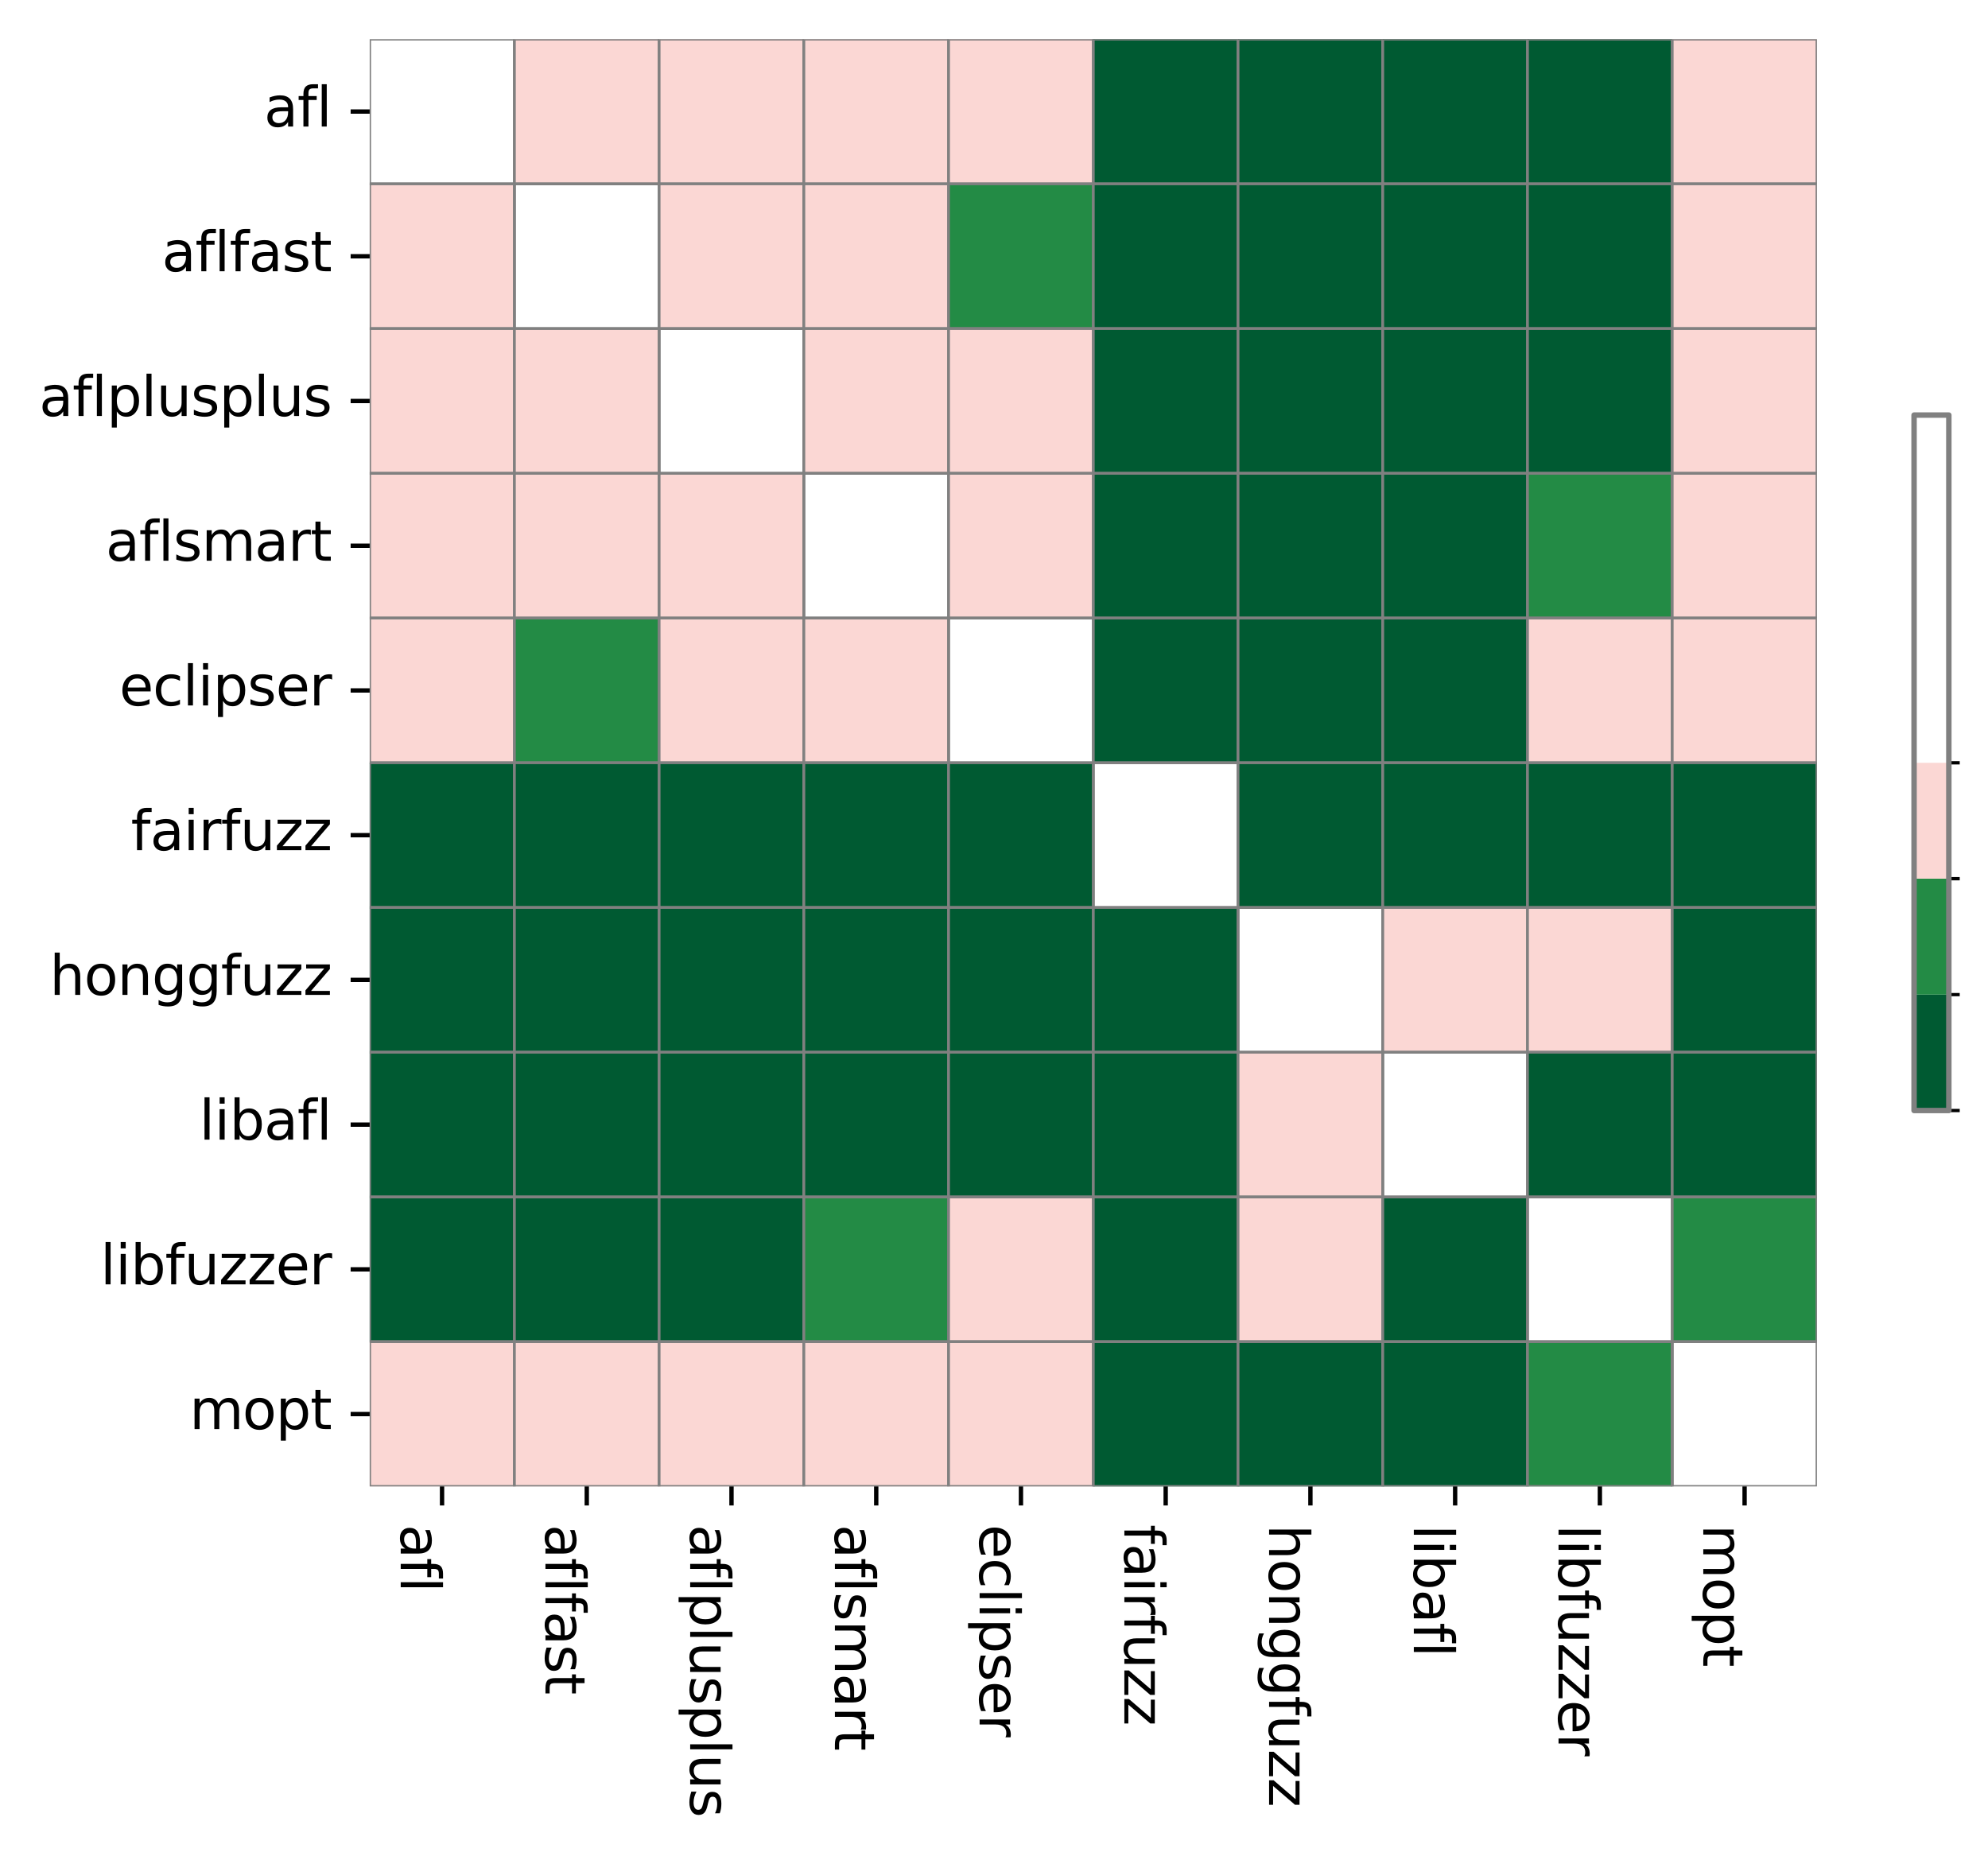 <?xml version="1.0" encoding="utf-8" standalone="no"?>
<!DOCTYPE svg PUBLIC "-//W3C//DTD SVG 1.1//EN"
  "http://www.w3.org/Graphics/SVG/1.1/DTD/svg11.dtd">
<svg xmlns:xlink="http://www.w3.org/1999/xlink" width="365.535pt" height="341.285pt" viewBox="0 0 365.535 341.285" xmlns="http://www.w3.org/2000/svg" version="1.1">
 <defs>
  <style type="text/css">*{stroke-linejoin: round; stroke-linecap: butt}</style>
 </defs>
 <g id="figure_1">
  <g id="patch_1">
   <path d="M 0 341.285 
L 365.535 341.285 
L 365.535 0 
L 0 0 
z
" style="fill: #ffffff"/>
  </g>
  <g id="axes_1">
   <g id="patch_2">
    <path d="M 67.973 273.312 
L 334.085 273.312 
L 334.085 7.2 
L 67.973 7.2 
z
" style="fill: #ffffff"/>
   </g>
   <g id="QuadMesh_1">
    <path d="M 67.973 7.2 
L 94.585 7.2 
L 94.585 33.811 
L 67.973 33.811 
L 67.973 7.2 
" clip-path="url(#pb3faf2fa10)" style="fill: none; stroke: #808080; stroke-width: 0.5"/>
    <path d="M 94.585 7.2 
L 121.196 7.2 
L 121.196 33.811 
L 94.585 33.811 
L 94.585 7.2 
" clip-path="url(#pb3faf2fa10)" style="fill: #fbd7d4; stroke: #808080; stroke-width: 0.5"/>
    <path d="M 121.196 7.2 
L 147.807 7.2 
L 147.807 33.811 
L 121.196 33.811 
L 121.196 7.2 
" clip-path="url(#pb3faf2fa10)" style="fill: #fbd7d4; stroke: #808080; stroke-width: 0.5"/>
    <path d="M 147.807 7.2 
L 174.418 7.2 
L 174.418 33.811 
L 147.807 33.811 
L 147.807 7.2 
" clip-path="url(#pb3faf2fa10)" style="fill: #fbd7d4; stroke: #808080; stroke-width: 0.5"/>
    <path d="M 174.418 7.2 
L 201.029 7.2 
L 201.029 33.811 
L 174.418 33.811 
L 174.418 7.2 
" clip-path="url(#pb3faf2fa10)" style="fill: #fbd7d4; stroke: #808080; stroke-width: 0.5"/>
    <path d="M 201.029 7.2 
L 227.641 7.2 
L 227.641 33.811 
L 201.029 33.811 
L 201.029 7.2 
" clip-path="url(#pb3faf2fa10)" style="fill: #005a32; stroke: #808080; stroke-width: 0.5"/>
    <path d="M 227.641 7.2 
L 254.252 7.2 
L 254.252 33.811 
L 227.641 33.811 
L 227.641 7.2 
" clip-path="url(#pb3faf2fa10)" style="fill: #005a32; stroke: #808080; stroke-width: 0.5"/>
    <path d="M 254.252 7.2 
L 280.863 7.2 
L 280.863 33.811 
L 254.252 33.811 
L 254.252 7.2 
" clip-path="url(#pb3faf2fa10)" style="fill: #005a32; stroke: #808080; stroke-width: 0.5"/>
    <path d="M 280.863 7.2 
L 307.474 7.2 
L 307.474 33.811 
L 280.863 33.811 
L 280.863 7.2 
" clip-path="url(#pb3faf2fa10)" style="fill: #005a32; stroke: #808080; stroke-width: 0.5"/>
    <path d="M 307.474 7.2 
L 334.085 7.2 
L 334.085 33.811 
L 307.474 33.811 
L 307.474 7.2 
" clip-path="url(#pb3faf2fa10)" style="fill: #fbd7d4; stroke: #808080; stroke-width: 0.5"/>
    <path d="M 67.973 33.811 
L 94.585 33.811 
L 94.585 60.422 
L 67.973 60.422 
L 67.973 33.811 
" clip-path="url(#pb3faf2fa10)" style="fill: #fbd7d4; stroke: #808080; stroke-width: 0.5"/>
    <path d="M 94.585 33.811 
L 121.196 33.811 
L 121.196 60.422 
L 94.585 60.422 
L 94.585 33.811 
" clip-path="url(#pb3faf2fa10)" style="fill: none; stroke: #808080; stroke-width: 0.5"/>
    <path d="M 121.196 33.811 
L 147.807 33.811 
L 147.807 60.422 
L 121.196 60.422 
L 121.196 33.811 
" clip-path="url(#pb3faf2fa10)" style="fill: #fbd7d4; stroke: #808080; stroke-width: 0.5"/>
    <path d="M 147.807 33.811 
L 174.418 33.811 
L 174.418 60.422 
L 147.807 60.422 
L 147.807 33.811 
" clip-path="url(#pb3faf2fa10)" style="fill: #fbd7d4; stroke: #808080; stroke-width: 0.5"/>
    <path d="M 174.418 33.811 
L 201.029 33.811 
L 201.029 60.422 
L 174.418 60.422 
L 174.418 33.811 
" clip-path="url(#pb3faf2fa10)" style="fill: #238b45; stroke: #808080; stroke-width: 0.5"/>
    <path d="M 201.029 33.811 
L 227.641 33.811 
L 227.641 60.422 
L 201.029 60.422 
L 201.029 33.811 
" clip-path="url(#pb3faf2fa10)" style="fill: #005a32; stroke: #808080; stroke-width: 0.5"/>
    <path d="M 227.641 33.811 
L 254.252 33.811 
L 254.252 60.422 
L 227.641 60.422 
L 227.641 33.811 
" clip-path="url(#pb3faf2fa10)" style="fill: #005a32; stroke: #808080; stroke-width: 0.5"/>
    <path d="M 254.252 33.811 
L 280.863 33.811 
L 280.863 60.422 
L 254.252 60.422 
L 254.252 33.811 
" clip-path="url(#pb3faf2fa10)" style="fill: #005a32; stroke: #808080; stroke-width: 0.5"/>
    <path d="M 280.863 33.811 
L 307.474 33.811 
L 307.474 60.422 
L 280.863 60.422 
L 280.863 33.811 
" clip-path="url(#pb3faf2fa10)" style="fill: #005a32; stroke: #808080; stroke-width: 0.5"/>
    <path d="M 307.474 33.811 
L 334.085 33.811 
L 334.085 60.422 
L 307.474 60.422 
L 307.474 33.811 
" clip-path="url(#pb3faf2fa10)" style="fill: #fbd7d4; stroke: #808080; stroke-width: 0.5"/>
    <path d="M 67.973 60.422 
L 94.585 60.422 
L 94.585 87.034 
L 67.973 87.034 
L 67.973 60.422 
" clip-path="url(#pb3faf2fa10)" style="fill: #fbd7d4; stroke: #808080; stroke-width: 0.5"/>
    <path d="M 94.585 60.422 
L 121.196 60.422 
L 121.196 87.034 
L 94.585 87.034 
L 94.585 60.422 
" clip-path="url(#pb3faf2fa10)" style="fill: #fbd7d4; stroke: #808080; stroke-width: 0.5"/>
    <path d="M 121.196 60.422 
L 147.807 60.422 
L 147.807 87.034 
L 121.196 87.034 
L 121.196 60.422 
" clip-path="url(#pb3faf2fa10)" style="fill: none; stroke: #808080; stroke-width: 0.5"/>
    <path d="M 147.807 60.422 
L 174.418 60.422 
L 174.418 87.034 
L 147.807 87.034 
L 147.807 60.422 
" clip-path="url(#pb3faf2fa10)" style="fill: #fbd7d4; stroke: #808080; stroke-width: 0.5"/>
    <path d="M 174.418 60.422 
L 201.029 60.422 
L 201.029 87.034 
L 174.418 87.034 
L 174.418 60.422 
" clip-path="url(#pb3faf2fa10)" style="fill: #fbd7d4; stroke: #808080; stroke-width: 0.5"/>
    <path d="M 201.029 60.422 
L 227.641 60.422 
L 227.641 87.034 
L 201.029 87.034 
L 201.029 60.422 
" clip-path="url(#pb3faf2fa10)" style="fill: #005a32; stroke: #808080; stroke-width: 0.5"/>
    <path d="M 227.641 60.422 
L 254.252 60.422 
L 254.252 87.034 
L 227.641 87.034 
L 227.641 60.422 
" clip-path="url(#pb3faf2fa10)" style="fill: #005a32; stroke: #808080; stroke-width: 0.5"/>
    <path d="M 254.252 60.422 
L 280.863 60.422 
L 280.863 87.034 
L 254.252 87.034 
L 254.252 60.422 
" clip-path="url(#pb3faf2fa10)" style="fill: #005a32; stroke: #808080; stroke-width: 0.5"/>
    <path d="M 280.863 60.422 
L 307.474 60.422 
L 307.474 87.034 
L 280.863 87.034 
L 280.863 60.422 
" clip-path="url(#pb3faf2fa10)" style="fill: #005a32; stroke: #808080; stroke-width: 0.5"/>
    <path d="M 307.474 60.422 
L 334.085 60.422 
L 334.085 87.034 
L 307.474 87.034 
L 307.474 60.422 
" clip-path="url(#pb3faf2fa10)" style="fill: #fbd7d4; stroke: #808080; stroke-width: 0.5"/>
    <path d="M 67.973 87.034 
L 94.585 87.034 
L 94.585 113.645 
L 67.973 113.645 
L 67.973 87.034 
" clip-path="url(#pb3faf2fa10)" style="fill: #fbd7d4; stroke: #808080; stroke-width: 0.5"/>
    <path d="M 94.585 87.034 
L 121.196 87.034 
L 121.196 113.645 
L 94.585 113.645 
L 94.585 87.034 
" clip-path="url(#pb3faf2fa10)" style="fill: #fbd7d4; stroke: #808080; stroke-width: 0.5"/>
    <path d="M 121.196 87.034 
L 147.807 87.034 
L 147.807 113.645 
L 121.196 113.645 
L 121.196 87.034 
" clip-path="url(#pb3faf2fa10)" style="fill: #fbd7d4; stroke: #808080; stroke-width: 0.5"/>
    <path d="M 147.807 87.034 
L 174.418 87.034 
L 174.418 113.645 
L 147.807 113.645 
L 147.807 87.034 
" clip-path="url(#pb3faf2fa10)" style="fill: none; stroke: #808080; stroke-width: 0.5"/>
    <path d="M 174.418 87.034 
L 201.029 87.034 
L 201.029 113.645 
L 174.418 113.645 
L 174.418 87.034 
" clip-path="url(#pb3faf2fa10)" style="fill: #fbd7d4; stroke: #808080; stroke-width: 0.5"/>
    <path d="M 201.029 87.034 
L 227.641 87.034 
L 227.641 113.645 
L 201.029 113.645 
L 201.029 87.034 
" clip-path="url(#pb3faf2fa10)" style="fill: #005a32; stroke: #808080; stroke-width: 0.5"/>
    <path d="M 227.641 87.034 
L 254.252 87.034 
L 254.252 113.645 
L 227.641 113.645 
L 227.641 87.034 
" clip-path="url(#pb3faf2fa10)" style="fill: #005a32; stroke: #808080; stroke-width: 0.5"/>
    <path d="M 254.252 87.034 
L 280.863 87.034 
L 280.863 113.645 
L 254.252 113.645 
L 254.252 87.034 
" clip-path="url(#pb3faf2fa10)" style="fill: #005a32; stroke: #808080; stroke-width: 0.5"/>
    <path d="M 280.863 87.034 
L 307.474 87.034 
L 307.474 113.645 
L 280.863 113.645 
L 280.863 87.034 
" clip-path="url(#pb3faf2fa10)" style="fill: #238b45; stroke: #808080; stroke-width: 0.5"/>
    <path d="M 307.474 87.034 
L 334.085 87.034 
L 334.085 113.645 
L 307.474 113.645 
L 307.474 87.034 
" clip-path="url(#pb3faf2fa10)" style="fill: #fbd7d4; stroke: #808080; stroke-width: 0.5"/>
    <path d="M 67.973 113.645 
L 94.585 113.645 
L 94.585 140.256 
L 67.973 140.256 
L 67.973 113.645 
" clip-path="url(#pb3faf2fa10)" style="fill: #fbd7d4; stroke: #808080; stroke-width: 0.5"/>
    <path d="M 94.585 113.645 
L 121.196 113.645 
L 121.196 140.256 
L 94.585 140.256 
L 94.585 113.645 
" clip-path="url(#pb3faf2fa10)" style="fill: #238b45; stroke: #808080; stroke-width: 0.5"/>
    <path d="M 121.196 113.645 
L 147.807 113.645 
L 147.807 140.256 
L 121.196 140.256 
L 121.196 113.645 
" clip-path="url(#pb3faf2fa10)" style="fill: #fbd7d4; stroke: #808080; stroke-width: 0.5"/>
    <path d="M 147.807 113.645 
L 174.418 113.645 
L 174.418 140.256 
L 147.807 140.256 
L 147.807 113.645 
" clip-path="url(#pb3faf2fa10)" style="fill: #fbd7d4; stroke: #808080; stroke-width: 0.5"/>
    <path d="M 174.418 113.645 
L 201.029 113.645 
L 201.029 140.256 
L 174.418 140.256 
L 174.418 113.645 
" clip-path="url(#pb3faf2fa10)" style="fill: none; stroke: #808080; stroke-width: 0.5"/>
    <path d="M 201.029 113.645 
L 227.641 113.645 
L 227.641 140.256 
L 201.029 140.256 
L 201.029 113.645 
" clip-path="url(#pb3faf2fa10)" style="fill: #005a32; stroke: #808080; stroke-width: 0.5"/>
    <path d="M 227.641 113.645 
L 254.252 113.645 
L 254.252 140.256 
L 227.641 140.256 
L 227.641 113.645 
" clip-path="url(#pb3faf2fa10)" style="fill: #005a32; stroke: #808080; stroke-width: 0.5"/>
    <path d="M 254.252 113.645 
L 280.863 113.645 
L 280.863 140.256 
L 254.252 140.256 
L 254.252 113.645 
" clip-path="url(#pb3faf2fa10)" style="fill: #005a32; stroke: #808080; stroke-width: 0.5"/>
    <path d="M 280.863 113.645 
L 307.474 113.645 
L 307.474 140.256 
L 280.863 140.256 
L 280.863 113.645 
" clip-path="url(#pb3faf2fa10)" style="fill: #fbd7d4; stroke: #808080; stroke-width: 0.5"/>
    <path d="M 307.474 113.645 
L 334.085 113.645 
L 334.085 140.256 
L 307.474 140.256 
L 307.474 113.645 
" clip-path="url(#pb3faf2fa10)" style="fill: #fbd7d4; stroke: #808080; stroke-width: 0.5"/>
    <path d="M 67.973 140.256 
L 94.585 140.256 
L 94.585 166.867 
L 67.973 166.867 
L 67.973 140.256 
" clip-path="url(#pb3faf2fa10)" style="fill: #005a32; stroke: #808080; stroke-width: 0.5"/>
    <path d="M 94.585 140.256 
L 121.196 140.256 
L 121.196 166.867 
L 94.585 166.867 
L 94.585 140.256 
" clip-path="url(#pb3faf2fa10)" style="fill: #005a32; stroke: #808080; stroke-width: 0.5"/>
    <path d="M 121.196 140.256 
L 147.807 140.256 
L 147.807 166.867 
L 121.196 166.867 
L 121.196 140.256 
" clip-path="url(#pb3faf2fa10)" style="fill: #005a32; stroke: #808080; stroke-width: 0.5"/>
    <path d="M 147.807 140.256 
L 174.418 140.256 
L 174.418 166.867 
L 147.807 166.867 
L 147.807 140.256 
" clip-path="url(#pb3faf2fa10)" style="fill: #005a32; stroke: #808080; stroke-width: 0.5"/>
    <path d="M 174.418 140.256 
L 201.029 140.256 
L 201.029 166.867 
L 174.418 166.867 
L 174.418 140.256 
" clip-path="url(#pb3faf2fa10)" style="fill: #005a32; stroke: #808080; stroke-width: 0.5"/>
    <path d="M 201.029 140.256 
L 227.641 140.256 
L 227.641 166.867 
L 201.029 166.867 
L 201.029 140.256 
" clip-path="url(#pb3faf2fa10)" style="fill: none; stroke: #808080; stroke-width: 0.5"/>
    <path d="M 227.641 140.256 
L 254.252 140.256 
L 254.252 166.867 
L 227.641 166.867 
L 227.641 140.256 
" clip-path="url(#pb3faf2fa10)" style="fill: #005a32; stroke: #808080; stroke-width: 0.5"/>
    <path d="M 254.252 140.256 
L 280.863 140.256 
L 280.863 166.867 
L 254.252 166.867 
L 254.252 140.256 
" clip-path="url(#pb3faf2fa10)" style="fill: #005a32; stroke: #808080; stroke-width: 0.5"/>
    <path d="M 280.863 140.256 
L 307.474 140.256 
L 307.474 166.867 
L 280.863 166.867 
L 280.863 140.256 
" clip-path="url(#pb3faf2fa10)" style="fill: #005a32; stroke: #808080; stroke-width: 0.5"/>
    <path d="M 307.474 140.256 
L 334.085 140.256 
L 334.085 166.867 
L 307.474 166.867 
L 307.474 140.256 
" clip-path="url(#pb3faf2fa10)" style="fill: #005a32; stroke: #808080; stroke-width: 0.5"/>
    <path d="M 67.973 166.867 
L 94.585 166.867 
L 94.585 193.478 
L 67.973 193.478 
L 67.973 166.867 
" clip-path="url(#pb3faf2fa10)" style="fill: #005a32; stroke: #808080; stroke-width: 0.5"/>
    <path d="M 94.585 166.867 
L 121.196 166.867 
L 121.196 193.478 
L 94.585 193.478 
L 94.585 166.867 
" clip-path="url(#pb3faf2fa10)" style="fill: #005a32; stroke: #808080; stroke-width: 0.5"/>
    <path d="M 121.196 166.867 
L 147.807 166.867 
L 147.807 193.478 
L 121.196 193.478 
L 121.196 166.867 
" clip-path="url(#pb3faf2fa10)" style="fill: #005a32; stroke: #808080; stroke-width: 0.5"/>
    <path d="M 147.807 166.867 
L 174.418 166.867 
L 174.418 193.478 
L 147.807 193.478 
L 147.807 166.867 
" clip-path="url(#pb3faf2fa10)" style="fill: #005a32; stroke: #808080; stroke-width: 0.5"/>
    <path d="M 174.418 166.867 
L 201.029 166.867 
L 201.029 193.478 
L 174.418 193.478 
L 174.418 166.867 
" clip-path="url(#pb3faf2fa10)" style="fill: #005a32; stroke: #808080; stroke-width: 0.5"/>
    <path d="M 201.029 166.867 
L 227.641 166.867 
L 227.641 193.478 
L 201.029 193.478 
L 201.029 166.867 
" clip-path="url(#pb3faf2fa10)" style="fill: #005a32; stroke: #808080; stroke-width: 0.5"/>
    <path d="M 227.641 166.867 
L 254.252 166.867 
L 254.252 193.478 
L 227.641 193.478 
L 227.641 166.867 
" clip-path="url(#pb3faf2fa10)" style="fill: none; stroke: #808080; stroke-width: 0.5"/>
    <path d="M 254.252 166.867 
L 280.863 166.867 
L 280.863 193.478 
L 254.252 193.478 
L 254.252 166.867 
" clip-path="url(#pb3faf2fa10)" style="fill: #fbd7d4; stroke: #808080; stroke-width: 0.5"/>
    <path d="M 280.863 166.867 
L 307.474 166.867 
L 307.474 193.478 
L 280.863 193.478 
L 280.863 166.867 
" clip-path="url(#pb3faf2fa10)" style="fill: #fbd7d4; stroke: #808080; stroke-width: 0.5"/>
    <path d="M 307.474 166.867 
L 334.085 166.867 
L 334.085 193.478 
L 307.474 193.478 
L 307.474 166.867 
" clip-path="url(#pb3faf2fa10)" style="fill: #005a32; stroke: #808080; stroke-width: 0.5"/>
    <path d="M 67.973 193.478 
L 94.585 193.478 
L 94.585 220.09 
L 67.973 220.09 
L 67.973 193.478 
" clip-path="url(#pb3faf2fa10)" style="fill: #005a32; stroke: #808080; stroke-width: 0.5"/>
    <path d="M 94.585 193.478 
L 121.196 193.478 
L 121.196 220.09 
L 94.585 220.09 
L 94.585 193.478 
" clip-path="url(#pb3faf2fa10)" style="fill: #005a32; stroke: #808080; stroke-width: 0.5"/>
    <path d="M 121.196 193.478 
L 147.807 193.478 
L 147.807 220.09 
L 121.196 220.09 
L 121.196 193.478 
" clip-path="url(#pb3faf2fa10)" style="fill: #005a32; stroke: #808080; stroke-width: 0.5"/>
    <path d="M 147.807 193.478 
L 174.418 193.478 
L 174.418 220.09 
L 147.807 220.09 
L 147.807 193.478 
" clip-path="url(#pb3faf2fa10)" style="fill: #005a32; stroke: #808080; stroke-width: 0.5"/>
    <path d="M 174.418 193.478 
L 201.029 193.478 
L 201.029 220.09 
L 174.418 220.09 
L 174.418 193.478 
" clip-path="url(#pb3faf2fa10)" style="fill: #005a32; stroke: #808080; stroke-width: 0.5"/>
    <path d="M 201.029 193.478 
L 227.641 193.478 
L 227.641 220.09 
L 201.029 220.09 
L 201.029 193.478 
" clip-path="url(#pb3faf2fa10)" style="fill: #005a32; stroke: #808080; stroke-width: 0.5"/>
    <path d="M 227.641 193.478 
L 254.252 193.478 
L 254.252 220.09 
L 227.641 220.09 
L 227.641 193.478 
" clip-path="url(#pb3faf2fa10)" style="fill: #fbd7d4; stroke: #808080; stroke-width: 0.5"/>
    <path d="M 254.252 193.478 
L 280.863 193.478 
L 280.863 220.09 
L 254.252 220.09 
L 254.252 193.478 
" clip-path="url(#pb3faf2fa10)" style="fill: none; stroke: #808080; stroke-width: 0.5"/>
    <path d="M 280.863 193.478 
L 307.474 193.478 
L 307.474 220.09 
L 280.863 220.09 
L 280.863 193.478 
" clip-path="url(#pb3faf2fa10)" style="fill: #005a32; stroke: #808080; stroke-width: 0.5"/>
    <path d="M 307.474 193.478 
L 334.085 193.478 
L 334.085 220.09 
L 307.474 220.09 
L 307.474 193.478 
" clip-path="url(#pb3faf2fa10)" style="fill: #005a32; stroke: #808080; stroke-width: 0.5"/>
    <path d="M 67.973 220.09 
L 94.585 220.09 
L 94.585 246.701 
L 67.973 246.701 
L 67.973 220.09 
" clip-path="url(#pb3faf2fa10)" style="fill: #005a32; stroke: #808080; stroke-width: 0.5"/>
    <path d="M 94.585 220.09 
L 121.196 220.09 
L 121.196 246.701 
L 94.585 246.701 
L 94.585 220.09 
" clip-path="url(#pb3faf2fa10)" style="fill: #005a32; stroke: #808080; stroke-width: 0.5"/>
    <path d="M 121.196 220.09 
L 147.807 220.09 
L 147.807 246.701 
L 121.196 246.701 
L 121.196 220.09 
" clip-path="url(#pb3faf2fa10)" style="fill: #005a32; stroke: #808080; stroke-width: 0.5"/>
    <path d="M 147.807 220.09 
L 174.418 220.09 
L 174.418 246.701 
L 147.807 246.701 
L 147.807 220.09 
" clip-path="url(#pb3faf2fa10)" style="fill: #238b45; stroke: #808080; stroke-width: 0.5"/>
    <path d="M 174.418 220.09 
L 201.029 220.09 
L 201.029 246.701 
L 174.418 246.701 
L 174.418 220.09 
" clip-path="url(#pb3faf2fa10)" style="fill: #fbd7d4; stroke: #808080; stroke-width: 0.5"/>
    <path d="M 201.029 220.09 
L 227.641 220.09 
L 227.641 246.701 
L 201.029 246.701 
L 201.029 220.09 
" clip-path="url(#pb3faf2fa10)" style="fill: #005a32; stroke: #808080; stroke-width: 0.5"/>
    <path d="M 227.641 220.09 
L 254.252 220.09 
L 254.252 246.701 
L 227.641 246.701 
L 227.641 220.09 
" clip-path="url(#pb3faf2fa10)" style="fill: #fbd7d4; stroke: #808080; stroke-width: 0.5"/>
    <path d="M 254.252 220.09 
L 280.863 220.09 
L 280.863 246.701 
L 254.252 246.701 
L 254.252 220.09 
" clip-path="url(#pb3faf2fa10)" style="fill: #005a32; stroke: #808080; stroke-width: 0.5"/>
    <path d="M 280.863 220.09 
L 307.474 220.09 
L 307.474 246.701 
L 280.863 246.701 
L 280.863 220.09 
" clip-path="url(#pb3faf2fa10)" style="fill: none; stroke: #808080; stroke-width: 0.5"/>
    <path d="M 307.474 220.09 
L 334.085 220.09 
L 334.085 246.701 
L 307.474 246.701 
L 307.474 220.09 
" clip-path="url(#pb3faf2fa10)" style="fill: #238b45; stroke: #808080; stroke-width: 0.5"/>
    <path d="M 67.973 246.701 
L 94.585 246.701 
L 94.585 273.312 
L 67.973 273.312 
L 67.973 246.701 
" clip-path="url(#pb3faf2fa10)" style="fill: #fbd7d4; stroke: #808080; stroke-width: 0.5"/>
    <path d="M 94.585 246.701 
L 121.196 246.701 
L 121.196 273.312 
L 94.585 273.312 
L 94.585 246.701 
" clip-path="url(#pb3faf2fa10)" style="fill: #fbd7d4; stroke: #808080; stroke-width: 0.5"/>
    <path d="M 121.196 246.701 
L 147.807 246.701 
L 147.807 273.312 
L 121.196 273.312 
L 121.196 246.701 
" clip-path="url(#pb3faf2fa10)" style="fill: #fbd7d4; stroke: #808080; stroke-width: 0.5"/>
    <path d="M 147.807 246.701 
L 174.418 246.701 
L 174.418 273.312 
L 147.807 273.312 
L 147.807 246.701 
" clip-path="url(#pb3faf2fa10)" style="fill: #fbd7d4; stroke: #808080; stroke-width: 0.5"/>
    <path d="M 174.418 246.701 
L 201.029 246.701 
L 201.029 273.312 
L 174.418 273.312 
L 174.418 246.701 
" clip-path="url(#pb3faf2fa10)" style="fill: #fbd7d4; stroke: #808080; stroke-width: 0.5"/>
    <path d="M 201.029 246.701 
L 227.641 246.701 
L 227.641 273.312 
L 201.029 273.312 
L 201.029 246.701 
" clip-path="url(#pb3faf2fa10)" style="fill: #005a32; stroke: #808080; stroke-width: 0.5"/>
    <path d="M 227.641 246.701 
L 254.252 246.701 
L 254.252 273.312 
L 227.641 273.312 
L 227.641 246.701 
" clip-path="url(#pb3faf2fa10)" style="fill: #005a32; stroke: #808080; stroke-width: 0.5"/>
    <path d="M 254.252 246.701 
L 280.863 246.701 
L 280.863 273.312 
L 254.252 273.312 
L 254.252 246.701 
" clip-path="url(#pb3faf2fa10)" style="fill: #005a32; stroke: #808080; stroke-width: 0.5"/>
    <path d="M 280.863 246.701 
L 307.474 246.701 
L 307.474 273.312 
L 280.863 273.312 
L 280.863 246.701 
" clip-path="url(#pb3faf2fa10)" style="fill: #238b45; stroke: #808080; stroke-width: 0.5"/>
    <path d="M 307.474 246.701 
L 334.085 246.701 
L 334.085 273.312 
L 307.474 273.312 
L 307.474 246.701 
" clip-path="url(#pb3faf2fa10)" style="fill: none; stroke: #808080; stroke-width: 0.5"/>
   </g>
   <g id="matplotlib.axis_1">
    <g id="xtick_1">
     <g id="line2d_1">
      <defs>
       <path id="mf06d47b68f" d="M 0 0 
L 0 3.5 
" style="stroke: #000000; stroke-width: 0.8"/>
      </defs>
      <g>
       <use xlink:href="#mf06d47b68f" x="81.279" y="273.312" style="stroke: #000000; stroke-width: 0.8"/>
      </g>
     </g>
     <g id="text_1">
      <!-- afl -->
      <g transform="translate(73.681 280.312) rotate(-270) scale(0.1 -0.1)">
       <defs>
        <path id="DejaVuSans-61" d="M 2194 1759 
Q 1497 1759 1228 1600 
Q 959 1441 959 1056 
Q 959 750 1161 570 
Q 1363 391 1709 391 
Q 2188 391 2477 730 
Q 2766 1069 2766 1631 
L 2766 1759 
L 2194 1759 
z
M 3341 1997 
L 3341 0 
L 2766 0 
L 2766 531 
Q 2569 213 2275 61 
Q 1981 -91 1556 -91 
Q 1019 -91 701 211 
Q 384 513 384 1019 
Q 384 1609 779 1909 
Q 1175 2209 1959 2209 
L 2766 2209 
L 2766 2266 
Q 2766 2663 2505 2880 
Q 2244 3097 1772 3097 
Q 1472 3097 1187 3025 
Q 903 2953 641 2809 
L 641 3341 
Q 956 3463 1253 3523 
Q 1550 3584 1831 3584 
Q 2591 3584 2966 3190 
Q 3341 2797 3341 1997 
z
" transform="scale(0.016)"/>
        <path id="DejaVuSans-66" d="M 2375 4863 
L 2375 4384 
L 1825 4384 
Q 1516 4384 1395 4259 
Q 1275 4134 1275 3809 
L 1275 3500 
L 2222 3500 
L 2222 3053 
L 1275 3053 
L 1275 0 
L 697 0 
L 697 3053 
L 147 3053 
L 147 3500 
L 697 3500 
L 697 3744 
Q 697 4328 969 4595 
Q 1241 4863 1831 4863 
L 2375 4863 
z
" transform="scale(0.016)"/>
        <path id="DejaVuSans-6c" d="M 603 4863 
L 1178 4863 
L 1178 0 
L 603 0 
L 603 4863 
z
" transform="scale(0.016)"/>
       </defs>
       <use xlink:href="#DejaVuSans-61"/>
       <use xlink:href="#DejaVuSans-66" x="61.279"/>
       <use xlink:href="#DejaVuSans-6c" x="96.484"/>
      </g>
     </g>
    </g>
    <g id="xtick_2">
     <g id="line2d_2">
      <g>
       <use xlink:href="#mf06d47b68f" x="107.89" y="273.312" style="stroke: #000000; stroke-width: 0.8"/>
      </g>
     </g>
     <g id="text_2">
      <!-- aflfast -->
      <g transform="translate(100.292 280.312) rotate(-270) scale(0.1 -0.1)">
       <defs>
        <path id="DejaVuSans-73" d="M 2834 3397 
L 2834 2853 
Q 2591 2978 2328 3040 
Q 2066 3103 1784 3103 
Q 1356 3103 1142 2972 
Q 928 2841 928 2578 
Q 928 2378 1081 2264 
Q 1234 2150 1697 2047 
L 1894 2003 
Q 2506 1872 2764 1633 
Q 3022 1394 3022 966 
Q 3022 478 2636 193 
Q 2250 -91 1575 -91 
Q 1294 -91 989 -36 
Q 684 19 347 128 
L 347 722 
Q 666 556 975 473 
Q 1284 391 1588 391 
Q 1994 391 2212 530 
Q 2431 669 2431 922 
Q 2431 1156 2273 1281 
Q 2116 1406 1581 1522 
L 1381 1569 
Q 847 1681 609 1914 
Q 372 2147 372 2553 
Q 372 3047 722 3315 
Q 1072 3584 1716 3584 
Q 2034 3584 2315 3537 
Q 2597 3491 2834 3397 
z
" transform="scale(0.016)"/>
        <path id="DejaVuSans-74" d="M 1172 4494 
L 1172 3500 
L 2356 3500 
L 2356 3053 
L 1172 3053 
L 1172 1153 
Q 1172 725 1289 603 
Q 1406 481 1766 481 
L 2356 481 
L 2356 0 
L 1766 0 
Q 1100 0 847 248 
Q 594 497 594 1153 
L 594 3053 
L 172 3053 
L 172 3500 
L 594 3500 
L 594 4494 
L 1172 4494 
z
" transform="scale(0.016)"/>
       </defs>
       <use xlink:href="#DejaVuSans-61"/>
       <use xlink:href="#DejaVuSans-66" x="61.279"/>
       <use xlink:href="#DejaVuSans-6c" x="96.484"/>
       <use xlink:href="#DejaVuSans-66" x="124.268"/>
       <use xlink:href="#DejaVuSans-61" x="159.473"/>
       <use xlink:href="#DejaVuSans-73" x="220.752"/>
       <use xlink:href="#DejaVuSans-74" x="272.852"/>
      </g>
     </g>
    </g>
    <g id="xtick_3">
     <g id="line2d_3">
      <g>
       <use xlink:href="#mf06d47b68f" x="134.501" y="273.312" style="stroke: #000000; stroke-width: 0.8"/>
      </g>
     </g>
     <g id="text_3">
      <!-- aflplusplus -->
      <g transform="translate(126.903 280.312) rotate(-270) scale(0.1 -0.1)">
       <defs>
        <path id="DejaVuSans-70" d="M 1159 525 
L 1159 -1331 
L 581 -1331 
L 581 3500 
L 1159 3500 
L 1159 2969 
Q 1341 3281 1617 3432 
Q 1894 3584 2278 3584 
Q 2916 3584 3314 3078 
Q 3713 2572 3713 1747 
Q 3713 922 3314 415 
Q 2916 -91 2278 -91 
Q 1894 -91 1617 61 
Q 1341 213 1159 525 
z
M 3116 1747 
Q 3116 2381 2855 2742 
Q 2594 3103 2138 3103 
Q 1681 3103 1420 2742 
Q 1159 2381 1159 1747 
Q 1159 1113 1420 752 
Q 1681 391 2138 391 
Q 2594 391 2855 752 
Q 3116 1113 3116 1747 
z
" transform="scale(0.016)"/>
        <path id="DejaVuSans-75" d="M 544 1381 
L 544 3500 
L 1119 3500 
L 1119 1403 
Q 1119 906 1312 657 
Q 1506 409 1894 409 
Q 2359 409 2629 706 
Q 2900 1003 2900 1516 
L 2900 3500 
L 3475 3500 
L 3475 0 
L 2900 0 
L 2900 538 
Q 2691 219 2414 64 
Q 2138 -91 1772 -91 
Q 1169 -91 856 284 
Q 544 659 544 1381 
z
M 1991 3584 
L 1991 3584 
z
" transform="scale(0.016)"/>
       </defs>
       <use xlink:href="#DejaVuSans-61"/>
       <use xlink:href="#DejaVuSans-66" x="61.279"/>
       <use xlink:href="#DejaVuSans-6c" x="96.484"/>
       <use xlink:href="#DejaVuSans-70" x="124.268"/>
       <use xlink:href="#DejaVuSans-6c" x="187.744"/>
       <use xlink:href="#DejaVuSans-75" x="215.527"/>
       <use xlink:href="#DejaVuSans-73" x="278.906"/>
       <use xlink:href="#DejaVuSans-70" x="331.006"/>
       <use xlink:href="#DejaVuSans-6c" x="394.482"/>
       <use xlink:href="#DejaVuSans-75" x="422.266"/>
       <use xlink:href="#DejaVuSans-73" x="485.645"/>
      </g>
     </g>
    </g>
    <g id="xtick_4">
     <g id="line2d_4">
      <g>
       <use xlink:href="#mf06d47b68f" x="161.113" y="273.312" style="stroke: #000000; stroke-width: 0.8"/>
      </g>
     </g>
     <g id="text_4">
      <!-- aflsmart -->
      <g transform="translate(153.514 280.312) rotate(-270) scale(0.1 -0.1)">
       <defs>
        <path id="DejaVuSans-6d" d="M 3328 2828 
Q 3544 3216 3844 3400 
Q 4144 3584 4550 3584 
Q 5097 3584 5394 3201 
Q 5691 2819 5691 2113 
L 5691 0 
L 5113 0 
L 5113 2094 
Q 5113 2597 4934 2840 
Q 4756 3084 4391 3084 
Q 3944 3084 3684 2787 
Q 3425 2491 3425 1978 
L 3425 0 
L 2847 0 
L 2847 2094 
Q 2847 2600 2669 2842 
Q 2491 3084 2119 3084 
Q 1678 3084 1418 2786 
Q 1159 2488 1159 1978 
L 1159 0 
L 581 0 
L 581 3500 
L 1159 3500 
L 1159 2956 
Q 1356 3278 1631 3431 
Q 1906 3584 2284 3584 
Q 2666 3584 2933 3390 
Q 3200 3197 3328 2828 
z
" transform="scale(0.016)"/>
        <path id="DejaVuSans-72" d="M 2631 2963 
Q 2534 3019 2420 3045 
Q 2306 3072 2169 3072 
Q 1681 3072 1420 2755 
Q 1159 2438 1159 1844 
L 1159 0 
L 581 0 
L 581 3500 
L 1159 3500 
L 1159 2956 
Q 1341 3275 1631 3429 
Q 1922 3584 2338 3584 
Q 2397 3584 2469 3576 
Q 2541 3569 2628 3553 
L 2631 2963 
z
" transform="scale(0.016)"/>
       </defs>
       <use xlink:href="#DejaVuSans-61"/>
       <use xlink:href="#DejaVuSans-66" x="61.279"/>
       <use xlink:href="#DejaVuSans-6c" x="96.484"/>
       <use xlink:href="#DejaVuSans-73" x="124.268"/>
       <use xlink:href="#DejaVuSans-6d" x="176.367"/>
       <use xlink:href="#DejaVuSans-61" x="273.779"/>
       <use xlink:href="#DejaVuSans-72" x="335.059"/>
       <use xlink:href="#DejaVuSans-74" x="376.172"/>
      </g>
     </g>
    </g>
    <g id="xtick_5">
     <g id="line2d_5">
      <g>
       <use xlink:href="#mf06d47b68f" x="187.724" y="273.312" style="stroke: #000000; stroke-width: 0.8"/>
      </g>
     </g>
     <g id="text_5">
      <!-- eclipser -->
      <g transform="translate(180.125 280.312) rotate(-270) scale(0.1 -0.1)">
       <defs>
        <path id="DejaVuSans-65" d="M 3597 1894 
L 3597 1613 
L 953 1613 
Q 991 1019 1311 708 
Q 1631 397 2203 397 
Q 2534 397 2845 478 
Q 3156 559 3463 722 
L 3463 178 
Q 3153 47 2828 -22 
Q 2503 -91 2169 -91 
Q 1331 -91 842 396 
Q 353 884 353 1716 
Q 353 2575 817 3079 
Q 1281 3584 2069 3584 
Q 2775 3584 3186 3129 
Q 3597 2675 3597 1894 
z
M 3022 2063 
Q 3016 2534 2758 2815 
Q 2500 3097 2075 3097 
Q 1594 3097 1305 2825 
Q 1016 2553 972 2059 
L 3022 2063 
z
" transform="scale(0.016)"/>
        <path id="DejaVuSans-63" d="M 3122 3366 
L 3122 2828 
Q 2878 2963 2633 3030 
Q 2388 3097 2138 3097 
Q 1578 3097 1268 2742 
Q 959 2388 959 1747 
Q 959 1106 1268 751 
Q 1578 397 2138 397 
Q 2388 397 2633 464 
Q 2878 531 3122 666 
L 3122 134 
Q 2881 22 2623 -34 
Q 2366 -91 2075 -91 
Q 1284 -91 818 406 
Q 353 903 353 1747 
Q 353 2603 823 3093 
Q 1294 3584 2113 3584 
Q 2378 3584 2631 3529 
Q 2884 3475 3122 3366 
z
" transform="scale(0.016)"/>
        <path id="DejaVuSans-69" d="M 603 3500 
L 1178 3500 
L 1178 0 
L 603 0 
L 603 3500 
z
M 603 4863 
L 1178 4863 
L 1178 4134 
L 603 4134 
L 603 4863 
z
" transform="scale(0.016)"/>
       </defs>
       <use xlink:href="#DejaVuSans-65"/>
       <use xlink:href="#DejaVuSans-63" x="61.523"/>
       <use xlink:href="#DejaVuSans-6c" x="116.504"/>
       <use xlink:href="#DejaVuSans-69" x="144.287"/>
       <use xlink:href="#DejaVuSans-70" x="172.07"/>
       <use xlink:href="#DejaVuSans-73" x="235.547"/>
       <use xlink:href="#DejaVuSans-65" x="287.646"/>
       <use xlink:href="#DejaVuSans-72" x="349.17"/>
      </g>
     </g>
    </g>
    <g id="xtick_6">
     <g id="line2d_6">
      <g>
       <use xlink:href="#mf06d47b68f" x="214.335" y="273.312" style="stroke: #000000; stroke-width: 0.8"/>
      </g>
     </g>
     <g id="text_6">
      <!-- fairfuzz -->
      <g transform="translate(206.737 280.312) rotate(-270) scale(0.1 -0.1)">
       <defs>
        <path id="DejaVuSans-7a" d="M 353 3500 
L 3084 3500 
L 3084 2975 
L 922 459 
L 3084 459 
L 3084 0 
L 275 0 
L 275 525 
L 2438 3041 
L 353 3041 
L 353 3500 
z
" transform="scale(0.016)"/>
       </defs>
       <use xlink:href="#DejaVuSans-66"/>
       <use xlink:href="#DejaVuSans-61" x="35.205"/>
       <use xlink:href="#DejaVuSans-69" x="96.484"/>
       <use xlink:href="#DejaVuSans-72" x="124.268"/>
       <use xlink:href="#DejaVuSans-66" x="165.381"/>
       <use xlink:href="#DejaVuSans-75" x="200.586"/>
       <use xlink:href="#DejaVuSans-7a" x="263.965"/>
       <use xlink:href="#DejaVuSans-7a" x="316.455"/>
      </g>
     </g>
    </g>
    <g id="xtick_7">
     <g id="line2d_7">
      <g>
       <use xlink:href="#mf06d47b68f" x="240.946" y="273.312" style="stroke: #000000; stroke-width: 0.8"/>
      </g>
     </g>
     <g id="text_7">
      <!-- honggfuzz -->
      <g transform="translate(233.348 280.312) rotate(-270) scale(0.1 -0.1)">
       <defs>
        <path id="DejaVuSans-68" d="M 3513 2113 
L 3513 0 
L 2938 0 
L 2938 2094 
Q 2938 2591 2744 2837 
Q 2550 3084 2163 3084 
Q 1697 3084 1428 2787 
Q 1159 2491 1159 1978 
L 1159 0 
L 581 0 
L 581 4863 
L 1159 4863 
L 1159 2956 
Q 1366 3272 1645 3428 
Q 1925 3584 2291 3584 
Q 2894 3584 3203 3211 
Q 3513 2838 3513 2113 
z
" transform="scale(0.016)"/>
        <path id="DejaVuSans-6f" d="M 1959 3097 
Q 1497 3097 1228 2736 
Q 959 2375 959 1747 
Q 959 1119 1226 758 
Q 1494 397 1959 397 
Q 2419 397 2687 759 
Q 2956 1122 2956 1747 
Q 2956 2369 2687 2733 
Q 2419 3097 1959 3097 
z
M 1959 3584 
Q 2709 3584 3137 3096 
Q 3566 2609 3566 1747 
Q 3566 888 3137 398 
Q 2709 -91 1959 -91 
Q 1206 -91 779 398 
Q 353 888 353 1747 
Q 353 2609 779 3096 
Q 1206 3584 1959 3584 
z
" transform="scale(0.016)"/>
        <path id="DejaVuSans-6e" d="M 3513 2113 
L 3513 0 
L 2938 0 
L 2938 2094 
Q 2938 2591 2744 2837 
Q 2550 3084 2163 3084 
Q 1697 3084 1428 2787 
Q 1159 2491 1159 1978 
L 1159 0 
L 581 0 
L 581 3500 
L 1159 3500 
L 1159 2956 
Q 1366 3272 1645 3428 
Q 1925 3584 2291 3584 
Q 2894 3584 3203 3211 
Q 3513 2838 3513 2113 
z
" transform="scale(0.016)"/>
        <path id="DejaVuSans-67" d="M 2906 1791 
Q 2906 2416 2648 2759 
Q 2391 3103 1925 3103 
Q 1463 3103 1205 2759 
Q 947 2416 947 1791 
Q 947 1169 1205 825 
Q 1463 481 1925 481 
Q 2391 481 2648 825 
Q 2906 1169 2906 1791 
z
M 3481 434 
Q 3481 -459 3084 -895 
Q 2688 -1331 1869 -1331 
Q 1566 -1331 1297 -1286 
Q 1028 -1241 775 -1147 
L 775 -588 
Q 1028 -725 1275 -790 
Q 1522 -856 1778 -856 
Q 2344 -856 2625 -561 
Q 2906 -266 2906 331 
L 2906 616 
Q 2728 306 2450 153 
Q 2172 0 1784 0 
Q 1141 0 747 490 
Q 353 981 353 1791 
Q 353 2603 747 3093 
Q 1141 3584 1784 3584 
Q 2172 3584 2450 3431 
Q 2728 3278 2906 2969 
L 2906 3500 
L 3481 3500 
L 3481 434 
z
" transform="scale(0.016)"/>
       </defs>
       <use xlink:href="#DejaVuSans-68"/>
       <use xlink:href="#DejaVuSans-6f" x="63.379"/>
       <use xlink:href="#DejaVuSans-6e" x="124.561"/>
       <use xlink:href="#DejaVuSans-67" x="187.939"/>
       <use xlink:href="#DejaVuSans-67" x="251.416"/>
       <use xlink:href="#DejaVuSans-66" x="314.893"/>
       <use xlink:href="#DejaVuSans-75" x="350.098"/>
       <use xlink:href="#DejaVuSans-7a" x="413.477"/>
       <use xlink:href="#DejaVuSans-7a" x="465.967"/>
      </g>
     </g>
    </g>
    <g id="xtick_8">
     <g id="line2d_8">
      <g>
       <use xlink:href="#mf06d47b68f" x="267.557" y="273.312" style="stroke: #000000; stroke-width: 0.8"/>
      </g>
     </g>
     <g id="text_8">
      <!-- libafl -->
      <g transform="translate(259.959 280.312) rotate(-270) scale(0.1 -0.1)">
       <defs>
        <path id="DejaVuSans-62" d="M 3116 1747 
Q 3116 2381 2855 2742 
Q 2594 3103 2138 3103 
Q 1681 3103 1420 2742 
Q 1159 2381 1159 1747 
Q 1159 1113 1420 752 
Q 1681 391 2138 391 
Q 2594 391 2855 752 
Q 3116 1113 3116 1747 
z
M 1159 2969 
Q 1341 3281 1617 3432 
Q 1894 3584 2278 3584 
Q 2916 3584 3314 3078 
Q 3713 2572 3713 1747 
Q 3713 922 3314 415 
Q 2916 -91 2278 -91 
Q 1894 -91 1617 61 
Q 1341 213 1159 525 
L 1159 0 
L 581 0 
L 581 4863 
L 1159 4863 
L 1159 2969 
z
" transform="scale(0.016)"/>
       </defs>
       <use xlink:href="#DejaVuSans-6c"/>
       <use xlink:href="#DejaVuSans-69" x="27.783"/>
       <use xlink:href="#DejaVuSans-62" x="55.566"/>
       <use xlink:href="#DejaVuSans-61" x="119.043"/>
       <use xlink:href="#DejaVuSans-66" x="180.322"/>
       <use xlink:href="#DejaVuSans-6c" x="215.527"/>
      </g>
     </g>
    </g>
    <g id="xtick_9">
     <g id="line2d_9">
      <g>
       <use xlink:href="#mf06d47b68f" x="294.169" y="273.312" style="stroke: #000000; stroke-width: 0.8"/>
      </g>
     </g>
     <g id="text_9">
      <!-- libfuzzer -->
      <g transform="translate(286.57 280.312) rotate(-270) scale(0.1 -0.1)">
       <use xlink:href="#DejaVuSans-6c"/>
       <use xlink:href="#DejaVuSans-69" x="27.783"/>
       <use xlink:href="#DejaVuSans-62" x="55.566"/>
       <use xlink:href="#DejaVuSans-66" x="119.043"/>
       <use xlink:href="#DejaVuSans-75" x="154.248"/>
       <use xlink:href="#DejaVuSans-7a" x="217.627"/>
       <use xlink:href="#DejaVuSans-7a" x="270.117"/>
       <use xlink:href="#DejaVuSans-65" x="322.607"/>
       <use xlink:href="#DejaVuSans-72" x="384.131"/>
      </g>
     </g>
    </g>
    <g id="xtick_10">
     <g id="line2d_10">
      <g>
       <use xlink:href="#mf06d47b68f" x="320.78" y="273.312" style="stroke: #000000; stroke-width: 0.8"/>
      </g>
     </g>
     <g id="text_10">
      <!-- mopt -->
      <g transform="translate(313.181 280.312) rotate(-270) scale(0.1 -0.1)">
       <use xlink:href="#DejaVuSans-6d"/>
       <use xlink:href="#DejaVuSans-6f" x="97.412"/>
       <use xlink:href="#DejaVuSans-70" x="158.594"/>
       <use xlink:href="#DejaVuSans-74" x="222.07"/>
      </g>
     </g>
    </g>
   </g>
   <g id="matplotlib.axis_2">
    <g id="ytick_1">
     <g id="line2d_11">
      <defs>
       <path id="mdc430b2781" d="M 0 0 
L -3.5 0 
" style="stroke: #000000; stroke-width: 0.8"/>
      </defs>
      <g>
       <use xlink:href="#mdc430b2781" x="67.973" y="20.506" style="stroke: #000000; stroke-width: 0.8"/>
      </g>
     </g>
     <g id="text_11">
      <!-- afl -->
      <g transform="translate(48.547 23.265) scale(0.1 -0.1)">
       <use xlink:href="#DejaVuSans-61"/>
       <use xlink:href="#DejaVuSans-66" x="61.279"/>
       <use xlink:href="#DejaVuSans-6c" x="96.484"/>
      </g>
     </g>
    </g>
    <g id="ytick_2">
     <g id="line2d_12">
      <g>
       <use xlink:href="#mdc430b2781" x="67.973" y="47.117" style="stroke: #000000; stroke-width: 0.8"/>
      </g>
     </g>
     <g id="text_12">
      <!-- aflfast -->
      <g transform="translate(29.769 49.876) scale(0.1 -0.1)">
       <use xlink:href="#DejaVuSans-61"/>
       <use xlink:href="#DejaVuSans-66" x="61.279"/>
       <use xlink:href="#DejaVuSans-6c" x="96.484"/>
       <use xlink:href="#DejaVuSans-66" x="124.268"/>
       <use xlink:href="#DejaVuSans-61" x="159.473"/>
       <use xlink:href="#DejaVuSans-73" x="220.752"/>
       <use xlink:href="#DejaVuSans-74" x="272.852"/>
      </g>
     </g>
    </g>
    <g id="ytick_3">
     <g id="line2d_13">
      <g>
       <use xlink:href="#mdc430b2781" x="67.973" y="73.728" style="stroke: #000000; stroke-width: 0.8"/>
      </g>
     </g>
     <g id="text_13">
      <!-- aflplusplus -->
      <g transform="translate(7.2 76.487) scale(0.1 -0.1)">
       <use xlink:href="#DejaVuSans-61"/>
       <use xlink:href="#DejaVuSans-66" x="61.279"/>
       <use xlink:href="#DejaVuSans-6c" x="96.484"/>
       <use xlink:href="#DejaVuSans-70" x="124.268"/>
       <use xlink:href="#DejaVuSans-6c" x="187.744"/>
       <use xlink:href="#DejaVuSans-75" x="215.527"/>
       <use xlink:href="#DejaVuSans-73" x="278.906"/>
       <use xlink:href="#DejaVuSans-70" x="331.006"/>
       <use xlink:href="#DejaVuSans-6c" x="394.482"/>
       <use xlink:href="#DejaVuSans-75" x="422.266"/>
       <use xlink:href="#DejaVuSans-73" x="485.645"/>
      </g>
     </g>
    </g>
    <g id="ytick_4">
     <g id="line2d_14">
      <g>
       <use xlink:href="#mdc430b2781" x="67.973" y="100.339" style="stroke: #000000; stroke-width: 0.8"/>
      </g>
     </g>
     <g id="text_14">
      <!-- aflsmart -->
      <g transform="translate(19.438 103.099) scale(0.1 -0.1)">
       <use xlink:href="#DejaVuSans-61"/>
       <use xlink:href="#DejaVuSans-66" x="61.279"/>
       <use xlink:href="#DejaVuSans-6c" x="96.484"/>
       <use xlink:href="#DejaVuSans-73" x="124.268"/>
       <use xlink:href="#DejaVuSans-6d" x="176.367"/>
       <use xlink:href="#DejaVuSans-61" x="273.779"/>
       <use xlink:href="#DejaVuSans-72" x="335.059"/>
       <use xlink:href="#DejaVuSans-74" x="376.172"/>
      </g>
     </g>
    </g>
    <g id="ytick_5">
     <g id="line2d_15">
      <g>
       <use xlink:href="#mdc430b2781" x="67.973" y="126.95" style="stroke: #000000; stroke-width: 0.8"/>
      </g>
     </g>
     <g id="text_15">
      <!-- eclipser -->
      <g transform="translate(21.944 129.71) scale(0.1 -0.1)">
       <use xlink:href="#DejaVuSans-65"/>
       <use xlink:href="#DejaVuSans-63" x="61.523"/>
       <use xlink:href="#DejaVuSans-6c" x="116.504"/>
       <use xlink:href="#DejaVuSans-69" x="144.287"/>
       <use xlink:href="#DejaVuSans-70" x="172.07"/>
       <use xlink:href="#DejaVuSans-73" x="235.547"/>
       <use xlink:href="#DejaVuSans-65" x="287.646"/>
       <use xlink:href="#DejaVuSans-72" x="349.17"/>
      </g>
     </g>
    </g>
    <g id="ytick_6">
     <g id="line2d_16">
      <g>
       <use xlink:href="#mdc430b2781" x="67.973" y="153.562" style="stroke: #000000; stroke-width: 0.8"/>
      </g>
     </g>
     <g id="text_16">
      <!-- fairfuzz -->
      <g transform="translate(24.081 156.321) scale(0.1 -0.1)">
       <use xlink:href="#DejaVuSans-66"/>
       <use xlink:href="#DejaVuSans-61" x="35.205"/>
       <use xlink:href="#DejaVuSans-69" x="96.484"/>
       <use xlink:href="#DejaVuSans-72" x="124.268"/>
       <use xlink:href="#DejaVuSans-66" x="165.381"/>
       <use xlink:href="#DejaVuSans-75" x="200.586"/>
       <use xlink:href="#DejaVuSans-7a" x="263.965"/>
       <use xlink:href="#DejaVuSans-7a" x="316.455"/>
      </g>
     </g>
    </g>
    <g id="ytick_7">
     <g id="line2d_17">
      <g>
       <use xlink:href="#mdc430b2781" x="67.973" y="180.173" style="stroke: #000000; stroke-width: 0.8"/>
      </g>
     </g>
     <g id="text_17">
      <!-- honggfuzz -->
      <g transform="translate(9.128 182.932) scale(0.1 -0.1)">
       <use xlink:href="#DejaVuSans-68"/>
       <use xlink:href="#DejaVuSans-6f" x="63.379"/>
       <use xlink:href="#DejaVuSans-6e" x="124.561"/>
       <use xlink:href="#DejaVuSans-67" x="187.939"/>
       <use xlink:href="#DejaVuSans-67" x="251.416"/>
       <use xlink:href="#DejaVuSans-66" x="314.893"/>
       <use xlink:href="#DejaVuSans-75" x="350.098"/>
       <use xlink:href="#DejaVuSans-7a" x="413.477"/>
       <use xlink:href="#DejaVuSans-7a" x="465.967"/>
      </g>
     </g>
    </g>
    <g id="ytick_8">
     <g id="line2d_18">
      <g>
       <use xlink:href="#mdc430b2781" x="67.973" y="206.784" style="stroke: #000000; stroke-width: 0.8"/>
      </g>
     </g>
     <g id="text_18">
      <!-- libafl -->
      <g transform="translate(36.642 209.543) scale(0.1 -0.1)">
       <use xlink:href="#DejaVuSans-6c"/>
       <use xlink:href="#DejaVuSans-69" x="27.783"/>
       <use xlink:href="#DejaVuSans-62" x="55.566"/>
       <use xlink:href="#DejaVuSans-61" x="119.043"/>
       <use xlink:href="#DejaVuSans-66" x="180.322"/>
       <use xlink:href="#DejaVuSans-6c" x="215.527"/>
      </g>
     </g>
    </g>
    <g id="ytick_9">
     <g id="line2d_19">
      <g>
       <use xlink:href="#mdc430b2781" x="67.973" y="233.395" style="stroke: #000000; stroke-width: 0.8"/>
      </g>
     </g>
     <g id="text_19">
      <!-- libfuzzer -->
      <g transform="translate(18.45 236.155) scale(0.1 -0.1)">
       <use xlink:href="#DejaVuSans-6c"/>
       <use xlink:href="#DejaVuSans-69" x="27.783"/>
       <use xlink:href="#DejaVuSans-62" x="55.566"/>
       <use xlink:href="#DejaVuSans-66" x="119.043"/>
       <use xlink:href="#DejaVuSans-75" x="154.248"/>
       <use xlink:href="#DejaVuSans-7a" x="217.627"/>
       <use xlink:href="#DejaVuSans-7a" x="270.117"/>
       <use xlink:href="#DejaVuSans-65" x="322.607"/>
       <use xlink:href="#DejaVuSans-72" x="384.131"/>
      </g>
     </g>
    </g>
    <g id="ytick_10">
     <g id="line2d_20">
      <g>
       <use xlink:href="#mdc430b2781" x="67.973" y="260.006" style="stroke: #000000; stroke-width: 0.8"/>
      </g>
     </g>
     <g id="text_20">
      <!-- mopt -->
      <g transform="translate(34.845 262.766) scale(0.1 -0.1)">
       <use xlink:href="#DejaVuSans-6d"/>
       <use xlink:href="#DejaVuSans-6f" x="97.412"/>
       <use xlink:href="#DejaVuSans-70" x="158.594"/>
       <use xlink:href="#DejaVuSans-74" x="222.07"/>
      </g>
     </g>
    </g>
   </g>
  </g>
  <g id="axes_2">
   <g id="patch_3">
    <path d="M 351.941 204.192 
L 358.335 204.192 
L 358.335 76.32 
L 351.941 76.32 
z
" style="fill: #ffffff"/>
   </g>
   <g id="QuadMesh_2">
    <path d="M 351.941 204.192 
L 358.335 204.192 
L 358.335 182.88 
L 351.941 182.88 
L 351.941 204.192 
" clip-path="url(#p2ed7e8622e)" style="fill: #005a32"/>
    <path d="M 351.941 182.88 
L 358.335 182.88 
L 358.335 161.568 
L 351.941 161.568 
L 351.941 182.88 
" clip-path="url(#p2ed7e8622e)" style="fill: #238b45"/>
    <path d="M 351.941 161.568 
L 358.335 161.568 
L 358.335 140.256 
L 351.941 140.256 
L 351.941 161.568 
" clip-path="url(#p2ed7e8622e)" style="fill: #fbd7d4"/>
   </g>
   <g id="matplotlib.axis_3"/>
   <g id="matplotlib.axis_4">
    <g id="ytick_11">
     <g id="line2d_21"/>
    </g>
    <g id="ytick_12">
     <g id="line2d_22"/>
    </g>
    <g id="ytick_13">
     <g id="line2d_23"/>
    </g>
    <g id="ytick_14">
     <g id="line2d_24"/>
    </g>
    <g id="ytick_15">
     <g id="line2d_25">
      <defs>
       <path id="m4d1d7b58dd" d="M 0 0 
L 2 0 
" style="stroke: #000000; stroke-width: 0.6"/>
      </defs>
      <g>
       <use xlink:href="#m4d1d7b58dd" x="358.335" y="204.192" style="stroke: #000000; stroke-width: 0.6"/>
      </g>
     </g>
    </g>
    <g id="ytick_16">
     <g id="line2d_26">
      <g>
       <use xlink:href="#m4d1d7b58dd" x="358.335" y="182.88" style="stroke: #000000; stroke-width: 0.6"/>
      </g>
     </g>
    </g>
    <g id="ytick_17">
     <g id="line2d_27">
      <g>
       <use xlink:href="#m4d1d7b58dd" x="358.335" y="161.568" style="stroke: #000000; stroke-width: 0.6"/>
      </g>
     </g>
    </g>
    <g id="ytick_18">
     <g id="line2d_28">
      <g>
       <use xlink:href="#m4d1d7b58dd" x="358.335" y="140.256" style="stroke: #000000; stroke-width: 0.6"/>
      </g>
     </g>
    </g>
   </g>
   <g id="LineCollection_1"/>
   <g id="patch_4">
    <path d="M 351.941 204.192 
L 355.138 204.192 
L 358.335 204.192 
L 358.335 76.32 
L 355.138 76.32 
L 351.941 76.32 
L 351.941 204.192 
z
" style="fill: none; stroke: #808080; stroke-linejoin: miter; stroke-linecap: square"/>
   </g>
  </g>
 </g>
 <defs>
  <clipPath id="pb3faf2fa10">
   <rect x="67.973" y="7.2" width="266.112" height="266.112"/>
  </clipPath>
  <clipPath id="p2ed7e8622e">
   <rect x="351.941" y="76.32" width="6.394" height="127.872"/>
  </clipPath>
 </defs>
</svg>
